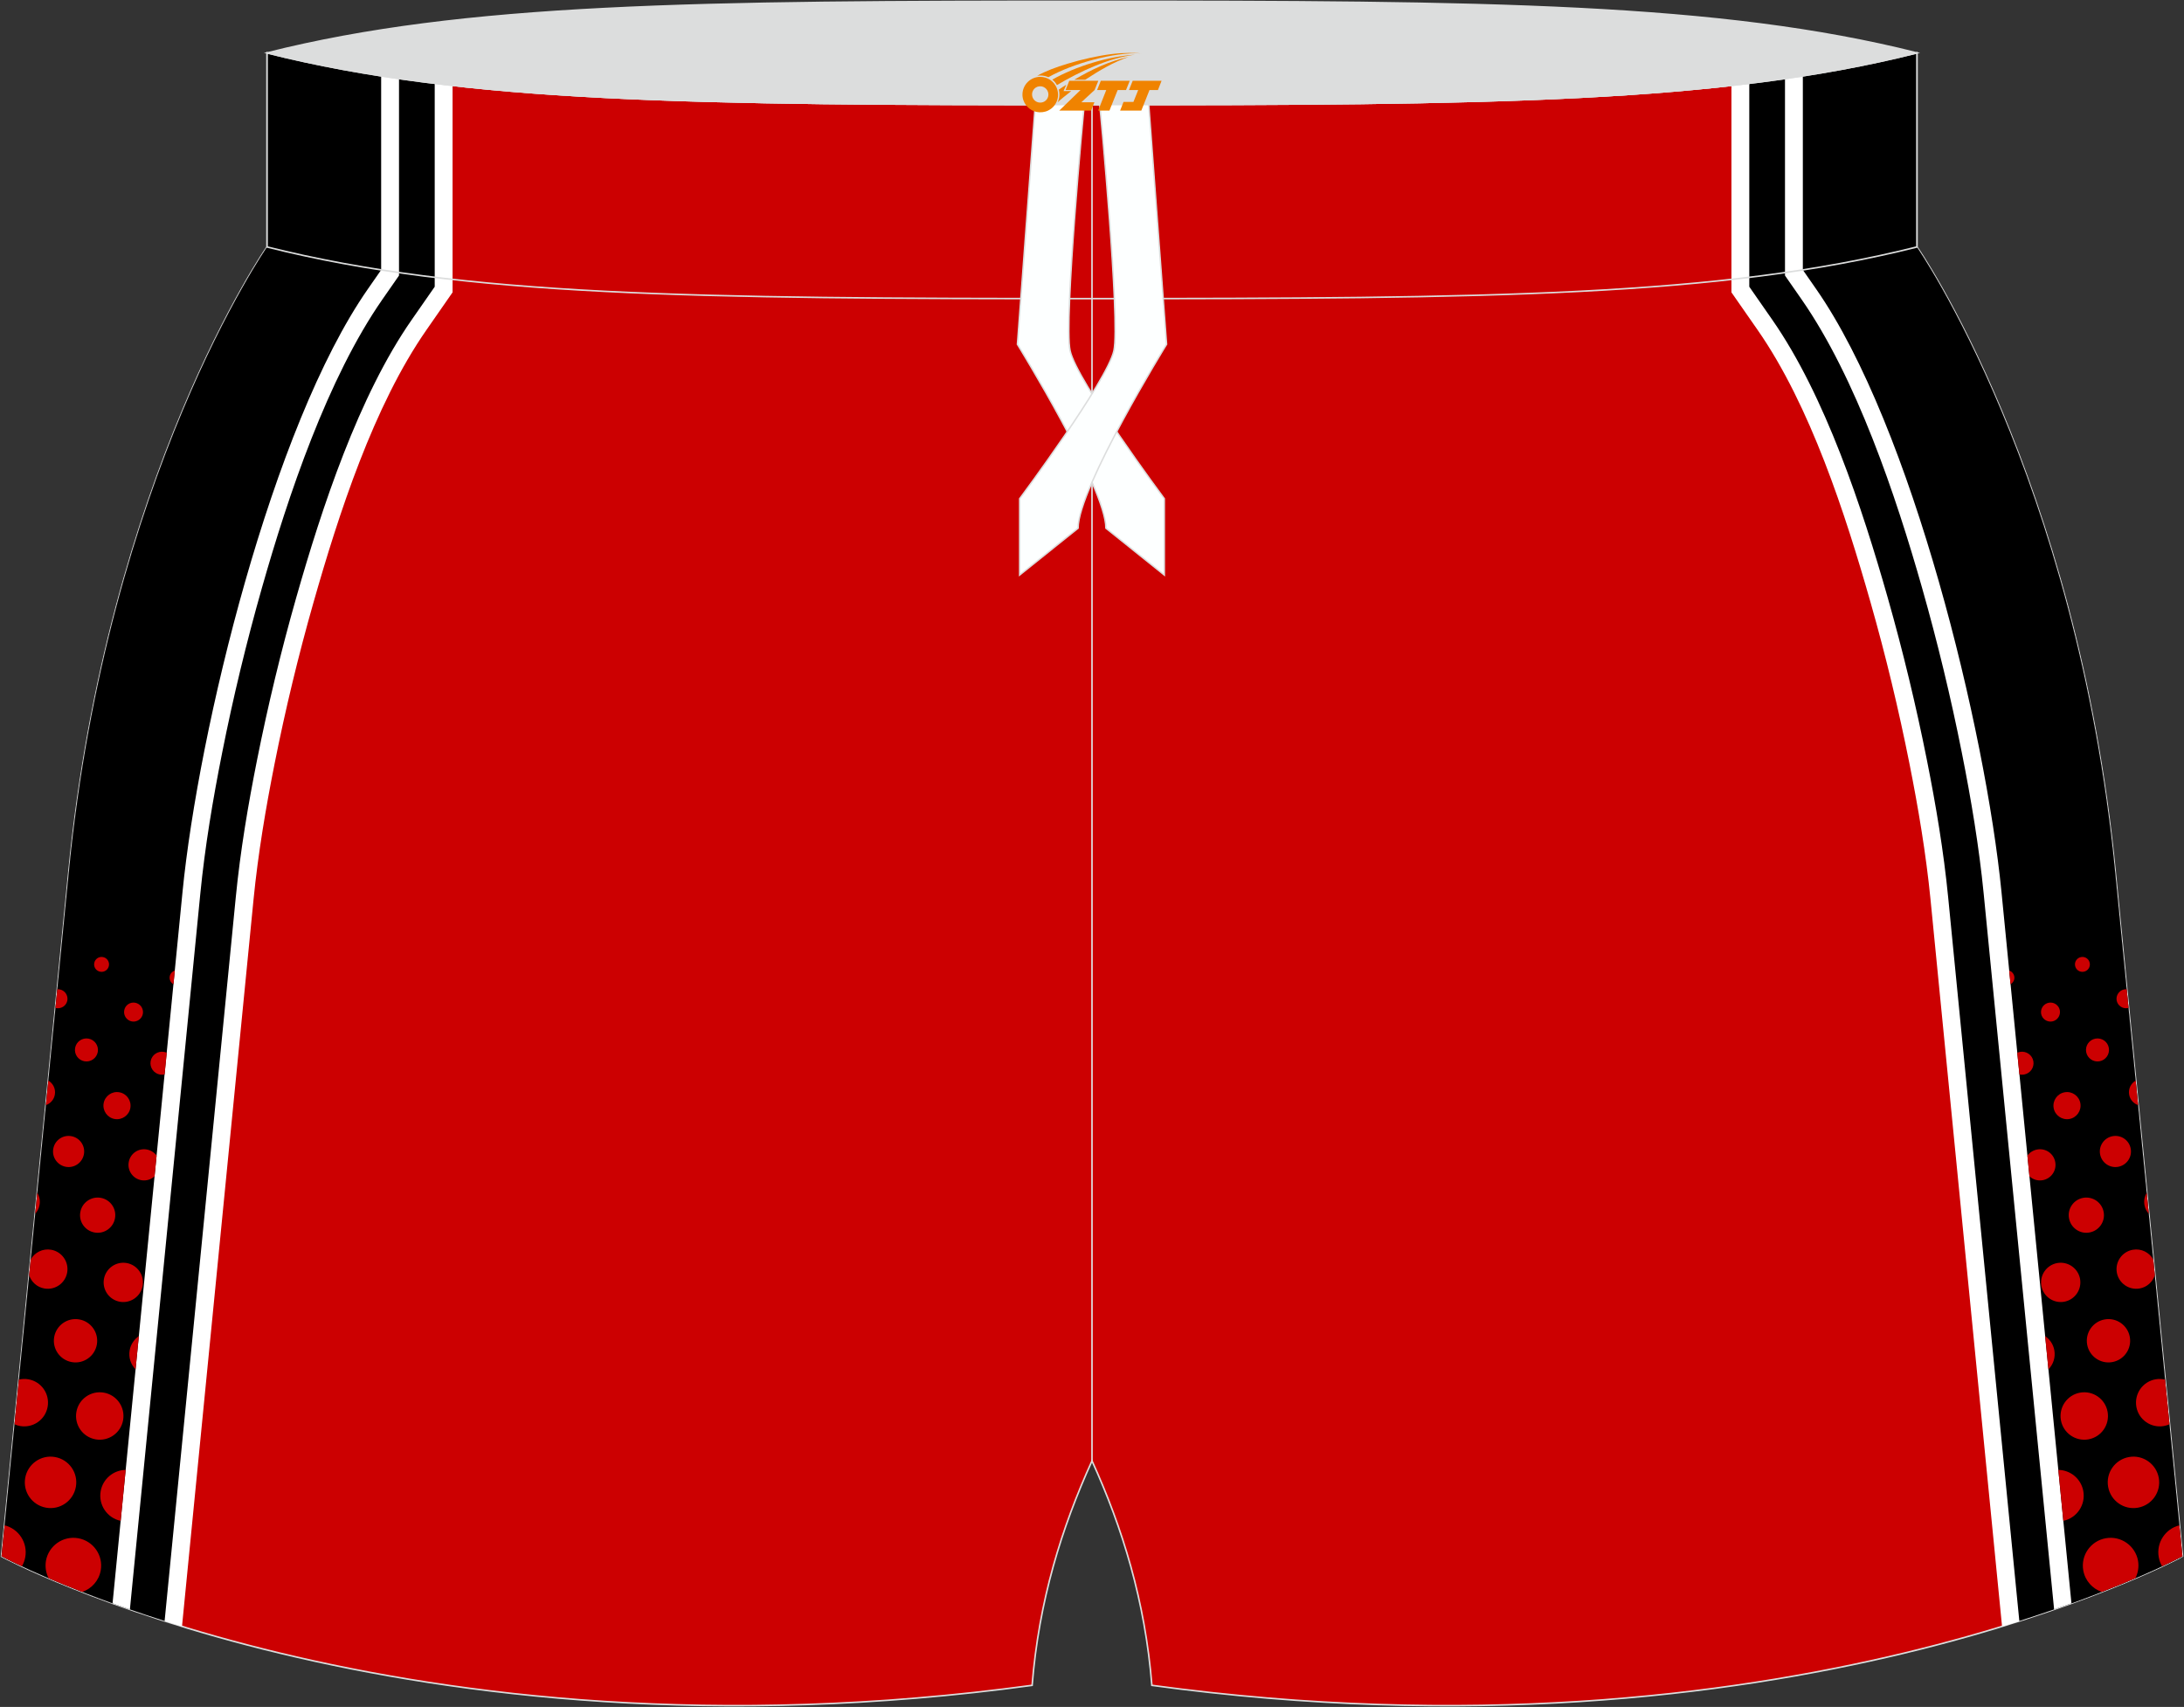 <?xml version="1.0" encoding="utf-8"?>
<!-- Generator: Adobe Illustrator 22.0.0, SVG Export Plug-In . SVG Version: 6.00 Build 0)  -->
<svg xmlns="http://www.w3.org/2000/svg" xmlns:xlink="http://www.w3.org/1999/xlink" version="1.1" id="图层_1" x="0px" y="0px" width="376.8px" height="294.5px" viewBox="0 0 376.8 294.5" enable-background="new 0 0 376.8 294.5" xml:space="preserve">
<rect x="0" y="0" width="376.8" height="294.5" fill="#333333" stroke="none"/>
<g>
	<path fill="#CC0001" stroke="#DCDDDD" stroke-width="0.268" stroke-miterlimit="22.926" d="M198.73,290.77   c-1.17-14.58-5.07-27.16-10.33-38.73c-5.26,11.57-9.16,24.14-10.33,38.73C69,305.62,0.26,268.51,0.26,268.51L11.88,150.4   c6.71-68.28,34.2-107.79,34.2-107.79V9.13c34.02,8.54,73.9,8.91,142.32,8.91s108.29-0.37,142.32-8.91v33.48   c0,0,27.49,39.51,34.21,107.78l11.62,118.11C376.54,268.51,307.8,305.62,198.73,290.77z"/>
	<path fill="#FFFFFF" d="M78.08,14.73v35.71l-4.51,6.49c-9.09,13.06-15.14,31.76-19.49,47.03c-2.61,9.16-4.84,18.43-6.7,27.77   c-1.54,7.74-2.85,15.53-3.63,23.38L31.4,280.61c-20.15-6.17-31.14-12.1-31.14-12.1L11.88,150.4c6.71-68.28,34.2-107.79,34.2-107.79   V9.13C56.05,11.63,66.53,13.43,78.08,14.73z"/>
	<path d="M75,14.37v35.1l-3.96,5.69C61.86,68.33,55.5,87.7,51.11,103.1c-2.63,9.24-4.88,18.59-6.76,28.01   c-1.56,7.83-2.89,15.73-3.67,23.68L28.4,279.67c-18.24-5.82-28.14-11.16-28.14-11.16L11.88,150.4   c6.71-68.28,34.2-107.79,34.2-107.79V9.13C55.16,11.41,64.66,13.1,75,14.37z"/>
	<path fill="#FFFFFF" d="M68.84,13.55v33.99l-2.86,4.11c-9.45,13.58-16.28,33.91-20.79,49.77c-2.67,9.39-4.97,18.92-6.87,28.49   c-1.59,7.99-2.96,16.16-3.76,24.27l-12.15,123.5c-14.4-4.99-22.15-9.17-22.15-9.17L11.88,150.4c6.71-68.28,34.2-107.79,34.2-107.79   V9.13C53.33,10.95,60.84,12.39,68.84,13.55z"/>
	<path d="M65.76,13.09v33.48l-2.31,3.32c-16.54,23.77-29.21,76.07-31.96,104L19.42,276.62c-12.49-4.51-19.16-8.11-19.16-8.11   L11.88,150.4c6.71-68.28,34.2-107.79,34.2-107.79V9.13C52.39,10.71,58.91,12.01,65.76,13.09z"/>
	<g>
		<path fill="#CC0001" d="M20.82,262.39c-2.33-0.49-3.87-2.75-3.45-5.12c0.38-2.14,2.22-3.64,4.31-3.67L20.82,262.39z"/>
		<path fill="#CC0001" d="M23.39,236.25c-0.82-0.83-1.24-2.04-1.02-3.28c0.18-1.04,0.78-1.9,1.59-2.45L23.39,236.25z"/>
		<path fill="#CC0001" d="M13.49,265.39c2.61,0.46,4.35,2.95,3.89,5.55c-0.32,1.79-1.59,3.17-3.2,3.71    c-2.18-0.85-4.11-1.64-5.79-2.36c-0.46-0.9-0.64-1.95-0.46-3.02C8.4,266.67,10.89,264.93,13.49,265.39z"/>
		<path fill="#CC0001" d="M9.49,251.38c2.42,0.43,4.03,2.73,3.6,5.14c-0.43,2.42-2.73,4.03-5.14,3.6c-2.42-0.43-4.03-2.73-3.6-5.14    C4.78,252.57,7.08,250.95,9.49,251.38z"/>
		<path fill="#CC0001" d="M17.92,240.27c2.22,0.39,3.71,2.51,3.32,4.74c-0.39,2.22-2.51,3.71-4.74,3.32s-3.71-2.51-3.32-4.74    C13.57,241.36,15.7,239.88,17.92,240.27z"/>
		<path fill="#CC0001" d="M13.68,227.64c2.03,0.36,3.39,2.3,3.03,4.33c-0.36,2.03-2.3,3.39-4.33,3.03s-3.39-2.3-3.03-4.33    C9.71,228.64,11.65,227.28,13.68,227.64z"/>
		<path fill="#CC0001" d="M21.86,217.91c1.84,0.33,3.07,2.08,2.75,3.93c-0.33,1.84-2.08,3.07-3.93,2.75    c-1.84-0.33-3.07-2.08-2.75-3.93C18.26,218.82,20.02,217.59,21.86,217.91z"/>
		<path fill="#CC0001" d="M17.38,206.66c1.65,0.29,2.76,1.87,2.46,3.52c-0.29,1.65-1.87,2.76-3.52,2.46    c-1.65-0.29-2.76-1.87-2.46-3.52C14.15,207.47,15.73,206.37,17.38,206.66z"/>
		<path fill="#CC0001" d="M25.32,198.32c0.71,0.13,1.31,0.52,1.7,1.06l-0.35,3.57c-0.6,0.54-1.43,0.82-2.28,0.67    c-1.46-0.26-2.44-1.65-2.18-3.11C22.46,199.03,23.86,198.06,25.32,198.32z"/>
		<path fill="#CC0001" d="M20.59,188.45c1.27,0.22,2.12,1.44,1.9,2.71s-1.44,2.12-2.71,1.9s-2.12-1.44-1.9-2.71    C18.11,189.07,19.32,188.22,20.59,188.45z"/>
		<path fill="#CC0001" d="M28.29,181.48c0.17,0.03,0.33,0.08,0.48,0.15l-0.37,3.74c-0.26,0.06-0.53,0.07-0.8,0.02    c-1.08-0.19-1.8-1.22-1.61-2.3C26.18,182.01,27.21,181.29,28.29,181.48z"/>
		<path fill="#CC0001" d="M23.32,173c0.89,0.16,1.48,1.01,1.33,1.9c-0.16,0.89-1.01,1.48-1.89,1.33c-0.89-0.16-1.48-1.01-1.33-1.9    C21.58,173.43,22.43,172.84,23.32,173z"/>
		<path fill="#CC0001" d="M29.93,169.81c-0.47-0.26-0.75-0.79-0.65-1.35c0.09-0.49,0.44-0.86,0.88-1L29.93,169.81z"/>
		<path fill="#CC0001" d="M0.79,263.16c2.43,0.6,4.01,2.99,3.57,5.48c-0.1,0.58-0.3,1.11-0.58,1.59c-2.32-1.08-3.51-1.73-3.51-1.73    L0.79,263.16z"/>
		<path fill="#CC0001" d="M4.9,237.97c2.23,0.39,3.71,2.51,3.32,4.74c-0.39,2.22-2.51,3.71-4.74,3.32c-0.35-0.06-0.67-0.16-0.98-0.3    l0.76-7.71C3.78,237.9,4.34,237.87,4.9,237.97z"/>
		<path fill="#CC0001" d="M8.84,215.62c1.84,0.33,3.07,2.08,2.75,3.93c-0.33,1.84-2.08,3.07-3.93,2.75    c-1.28-0.22-2.26-1.14-2.63-2.29l0.27-2.71C5.98,216.07,7.39,215.36,8.84,215.62z"/>
		<path fill="#CC0001" d="M6.43,205.79c0.37,0.61,0.53,1.35,0.39,2.1c-0.1,0.59-0.37,1.11-0.75,1.52L6.43,205.79z"/>
		<path fill="#CC0001" d="M12.3,196.02c1.46,0.26,2.44,1.65,2.18,3.11c-0.26,1.46-1.65,2.44-3.11,2.18    c-1.46-0.26-2.44-1.65-2.18-3.11C9.44,196.74,10.83,195.76,12.3,196.02z"/>
		<path fill="#CC0001" d="M8.33,186.43c0.83,0.48,1.31,1.44,1.13,2.43c-0.15,0.87-0.77,1.54-1.55,1.81L8.33,186.43z"/>
		<path fill="#CC0001" d="M15.26,179.19c1.08,0.19,1.8,1.22,1.61,2.3c-0.19,1.08-1.22,1.8-2.3,1.61s-1.8-1.22-1.61-2.3    C13.15,179.72,14.18,179,15.26,179.19z"/>
		<path fill="#CC0001" d="M10.29,170.7c0.89,0.16,1.48,1.01,1.33,1.9c-0.16,0.89-1.01,1.48-1.9,1.33c-0.05-0.01-0.11-0.02-0.16-0.04    l0.32-3.21C10.02,170.67,10.15,170.68,10.29,170.7z"/>
		<path fill="#CC0001" d="M17.75,165.12c0.7,0.12,1.17,0.79,1.04,1.49c-0.12,0.7-0.79,1.17-1.49,1.04c-0.7-0.12-1.17-0.79-1.04-1.49    C16.38,165.46,17.05,164.99,17.75,165.12z"/>
	</g>
	
		<line fill="none" stroke="#DCDDDD" stroke-width="0.268" stroke-miterlimit="22.926" x1="188.4" y1="252.05" x2="188.4" y2="18.04"/>
	<path fill="#FFFFFF" d="M298.72,14.73v35.71l4.52,6.49c9.09,13.06,15.14,31.76,19.49,47.03c2.61,9.16,4.84,18.43,6.7,27.77   c1.54,7.74,2.85,15.53,3.63,23.38l12.35,125.52c20.15-6.17,31.14-12.1,31.14-12.1L364.92,150.4   c-6.72-68.28-34.21-107.78-34.21-107.78V9.13C320.75,11.63,310.27,13.43,298.72,14.73z"/>
	<path d="M301.8,14.37v35.1l3.96,5.69c9.17,13.17,15.54,32.54,19.92,47.94c2.63,9.24,4.88,18.59,6.76,28.01   c1.56,7.83,2.89,15.73,3.67,23.68l12.28,124.88c18.24-5.82,28.14-11.16,28.14-11.16L364.92,150.4   c-6.72-68.28-34.21-107.78-34.21-107.78V9.13C321.64,11.41,312.14,13.1,301.8,14.37z"/>
	<path fill="#FFFFFF" d="M307.96,13.55v33.99l2.86,4.11c9.45,13.58,16.28,33.91,20.79,49.77c2.67,9.39,4.97,18.92,6.87,28.49   c1.59,7.99,2.96,16.16,3.76,24.27l12.15,123.49c14.4-4.99,22.15-9.17,22.15-9.17l-11.62-118.1   c-6.72-68.28-34.21-107.78-34.21-107.78V9.13C323.47,10.95,315.96,12.39,307.96,13.55z"/>
	<path d="M311.04,13.09v33.48l2.31,3.32c16.54,23.77,29.21,76.07,31.96,104l12.07,122.74c12.49-4.51,19.16-8.11,19.16-8.11   L364.92,150.4c-6.72-68.28-34.21-107.78-34.21-107.78V9.13C324.41,10.71,317.89,12.01,311.04,13.09z"/>
	<g>
		<path fill="#CC0001" d="M355.98,262.39c2.33-0.49,3.87-2.75,3.45-5.12c-0.38-2.14-2.22-3.64-4.31-3.67L355.98,262.39z"/>
		<path fill="#CC0001" d="M353.41,236.25c0.82-0.83,1.24-2.04,1.02-3.28c-0.18-1.04-0.78-1.9-1.59-2.45L353.41,236.25z"/>
		<path fill="#CC0001" d="M363.31,265.39c-2.61,0.46-4.35,2.95-3.89,5.55c0.32,1.79,1.59,3.17,3.2,3.71    c2.18-0.85,4.11-1.64,5.79-2.36c0.46-0.9,0.64-1.95,0.46-3.02C368.4,266.67,365.91,264.93,363.31,265.39z"/>
		<path fill="#CC0001" d="M367.31,251.38c-2.42,0.43-4.03,2.73-3.6,5.14c0.43,2.42,2.73,4.03,5.14,3.6c2.42-0.43,4.03-2.73,3.6-5.14    C372.02,252.57,369.72,250.95,367.31,251.38z"/>
		<path fill="#CC0001" d="M358.88,240.27c-2.22,0.39-3.71,2.51-3.32,4.74c0.39,2.22,2.51,3.71,4.74,3.32    c2.23-0.39,3.71-2.51,3.32-4.74S361.1,239.88,358.88,240.27z"/>
		<path fill="#CC0001" d="M363.12,227.64c-2.03,0.36-3.39,2.3-3.03,4.33c0.36,2.03,2.3,3.39,4.33,3.03s3.39-2.3,3.03-4.33    C367.09,228.64,365.15,227.28,363.12,227.64z"/>
		<path fill="#CC0001" d="M354.94,217.91c-1.84,0.33-3.07,2.08-2.75,3.93c0.33,1.84,2.08,3.07,3.93,2.75    c1.84-0.33,3.07-2.08,2.75-3.93C358.54,218.82,356.78,217.59,354.94,217.91z"/>
		<path fill="#CC0001" d="M359.42,206.66c-1.65,0.29-2.76,1.87-2.46,3.52c0.29,1.65,1.87,2.76,3.52,2.46    c1.65-0.29,2.76-1.87,2.46-3.52C362.65,207.47,361.07,206.37,359.42,206.66z"/>
		<path fill="#CC0001" d="M351.48,198.32c-0.71,0.13-1.31,0.52-1.7,1.06l0.35,3.57c0.59,0.54,1.43,0.82,2.28,0.67    c1.46-0.26,2.44-1.65,2.18-3.11C354.34,199.03,352.94,198.06,351.48,198.32z"/>
		<path fill="#CC0001" d="M356.21,188.45c-1.27,0.22-2.12,1.44-1.9,2.71s1.44,2.12,2.71,1.9s2.12-1.44,1.9-2.71    C358.69,189.07,357.48,188.22,356.21,188.45z"/>
		<path fill="#CC0001" d="M348.51,181.48c-0.17,0.03-0.33,0.08-0.48,0.15l0.37,3.74c0.25,0.06,0.53,0.07,0.8,0.02    c1.08-0.19,1.8-1.22,1.61-2.3C350.62,182.01,349.59,181.29,348.51,181.48z"/>
		<path fill="#CC0001" d="M353.48,173c-0.89,0.16-1.48,1.01-1.33,1.9c0.16,0.89,1.01,1.48,1.9,1.33c0.89-0.16,1.48-1.01,1.33-1.9    C355.22,173.43,354.37,172.84,353.48,173z"/>
		<path fill="#CC0001" d="M346.87,169.81c0.47-0.26,0.75-0.79,0.65-1.35c-0.09-0.49-0.44-0.86-0.88-1L346.87,169.81z"/>
		<path fill="#CC0001" d="M376.01,263.16c-2.43,0.6-4.01,2.99-3.57,5.48c0.1,0.58,0.3,1.11,0.58,1.59c2.32-1.08,3.51-1.73,3.51-1.73    L376.01,263.16z"/>
		<path fill="#CC0001" d="M371.9,237.97c-2.23,0.39-3.71,2.51-3.32,4.74c0.39,2.22,2.51,3.71,4.74,3.32    c0.35-0.06,0.67-0.16,0.98-0.3l-0.76-7.71C373.02,237.9,372.46,237.87,371.9,237.97z"/>
		<path fill="#CC0001" d="M367.96,215.62c-1.84,0.33-3.07,2.08-2.75,3.93c0.33,1.84,2.08,3.07,3.93,2.75    c1.28-0.22,2.26-1.14,2.63-2.29l-0.27-2.71C370.82,216.07,369.41,215.36,367.96,215.62z"/>
		<path fill="#CC0001" d="M370.37,205.79c-0.37,0.61-0.53,1.35-0.39,2.1c0.1,0.59,0.37,1.11,0.75,1.52L370.37,205.79z"/>
		<path fill="#CC0001" d="M364.5,196.02c-1.46,0.26-2.44,1.65-2.18,3.11s1.65,2.44,3.11,2.18c1.46-0.26,2.44-1.65,2.18-3.11    C367.36,196.74,365.97,195.76,364.5,196.02z"/>
		<path fill="#CC0001" d="M368.47,186.43c-0.83,0.48-1.31,1.44-1.13,2.43c0.15,0.87,0.77,1.54,1.55,1.81L368.47,186.43z"/>
		<path fill="#CC0001" d="M361.53,179.19c-1.08,0.19-1.8,1.22-1.61,2.3s1.22,1.8,2.3,1.61s1.8-1.22,1.61-2.3    C363.65,179.72,362.62,179,361.53,179.19z"/>
		<path fill="#CC0001" d="M366.51,170.7c-0.89,0.16-1.48,1.01-1.33,1.9c0.16,0.89,1.01,1.48,1.9,1.33c0.05-0.01,0.11-0.02,0.16-0.04    l-0.32-3.21C366.78,170.67,366.65,170.68,366.51,170.7z"/>
		<path fill="#CC0001" d="M359.05,165.12c-0.7,0.12-1.17,0.79-1.04,1.49c0.12,0.7,0.79,1.17,1.49,1.04c0.7-0.12,1.17-0.79,1.04-1.49    C360.42,165.46,359.75,164.99,359.05,165.12z"/>
	</g>
	<path fill="#DCDDDD" stroke="#DCDDDD" stroke-width="0.268" stroke-miterlimit="22.926" d="M46.08,9.13   c34.02-8.54,73.9-8.91,142.32-8.91s108.29,0.37,142.32,8.91c-34.02,8.54-73.9,8.91-142.32,8.91S80.11,17.67,46.08,9.13z"/>
	<path fill="none" stroke="#DCDDDD" stroke-width="0.268" stroke-miterlimit="22.926" d="M330.72,9.13v33.48   c-34.02,8.54-73.9,8.91-142.32,8.91S80.11,51.15,46.08,42.61V9.13c34.02,8.54,73.9,8.91,142.32,8.91S296.69,17.67,330.72,9.13z"/>
	<g>
		<path fill="#FDFFFF" stroke="#DCDDDD" stroke-width="0.251" stroke-miterlimit="22.926" d="M187.06,18.04h-8.45l-3.08,41.36    c0,0,15.27,24.75,15.27,31.73l10.08,8.08V86.04c0,0-15.16-20.36-16.26-25.55C183.52,55.35,187,18.64,187.06,18.04z"/>
		<path fill="#FDFFFF" stroke="#DCDDDD" stroke-width="0.251" stroke-miterlimit="22.926" d="M189.74,18.04h8.45l3.08,41.36    c0,0-15.27,24.75-15.27,31.73l-10.08,8.08V86.04c0,0,15.16-20.36,16.26-25.55C193.28,55.35,189.8,18.64,189.74,18.04z"/>
	</g>
</g>

<g id="图层_x0020_1">
	<path fill="#F08300" d="M176.58,17.34c0.416,1.136,1.472,1.984,2.752,2.032c0.144,0,0.304,0,0.448-0.016h0.016   c0.016,0,0.064,0,0.128-0.016c0.032,0,0.048-0.016,0.08-0.016c0.064-0.016,0.144-0.032,0.224-0.048c0.016,0,0.016,0,0.032,0   c0.192-0.048,0.4-0.112,0.576-0.208c0.192-0.096,0.4-0.224,0.608-0.384c0.672-0.56,1.104-1.408,1.104-2.352   c0-0.224-0.032-0.448-0.08-0.672l0,0C182.42,15.46,182.37,15.29,182.29,15.11C181.82,14.02,180.74,13.26,179.47,13.26C177.78,13.26,176.4,14.63,176.4,16.33C176.4,16.68,176.46,17.02,176.58,17.34L176.58,17.34L176.58,17.34z M180.88,16.36L180.88,16.36C180.85,17.14,180.19,17.74,179.41,17.7C178.62,17.67,178.03,17.02,178.06,16.23c0.032-0.784,0.688-1.376,1.472-1.344   C180.3,14.92,180.91,15.59,180.88,16.36L180.88,16.36z"/>
	<polygon fill="#F08300" points="194.91,13.94 ,194.27,15.53 ,192.83,15.53 ,191.41,19.08 ,189.46,19.08 ,190.86,15.53 ,189.28,15.53    ,189.92,13.94"/>
	<path fill="#F08300" d="M196.88,9.21c-1.008-0.096-3.024-0.144-5.056,0.112c-2.416,0.304-5.152,0.912-7.616,1.664   C182.16,11.59,180.29,12.31,178.94,13.08C179.14,13.05,179.33,13.03,179.52,13.03c0.48,0,0.944,0.112,1.36,0.288   C184.98,11,192.18,8.95,196.88,9.21L196.88,9.21L196.88,9.21z"/>
	<path fill="#F08300" d="M182.35,14.68c4-2.368,8.88-4.672,13.488-5.248c-4.608,0.288-10.224,2-14.288,4.304   C181.87,13.99,182.14,14.31,182.35,14.68C182.35,14.68,182.35,14.68,182.35,14.68z"/>
	<polygon fill="#F08300" points="200.4,13.94 ,199.78,15.53 ,198.32,15.53 ,196.91,19.08 ,196.45,19.08 ,194.94,19.08 ,193.25,19.08    ,193.84,17.58 ,195.55,17.58 ,196.37,15.53 ,194.78,15.53 ,195.42,13.94"/>
	<polygon fill="#F08300" points="189.49,13.94 ,188.85,15.53 ,186.56,17.64 ,188.82,17.64 ,188.24,19.08 ,182.75,19.08 ,186.42,15.53    ,183.84,15.53 ,184.48,13.94"/>
	<path fill="#F08300" d="M194.77,9.8c-3.376,0.752-6.464,2.192-9.424,3.952h1.888C189.66,12.18,192,10.75,194.77,9.8z    M183.97,14.62C183.34,15,183.28,15.05,182.67,15.46c0.064,0.256,0.112,0.544,0.112,0.816c0,0.496-0.112,0.976-0.32,1.392   c0.176-0.16,0.32-0.304,0.432-0.4c0.272-0.24,0.768-0.64,1.6-1.296l0.32-0.256H183.49l0,0L183.97,14.62L183.97,14.62L183.97,14.62z"/>
</g>
</svg>
